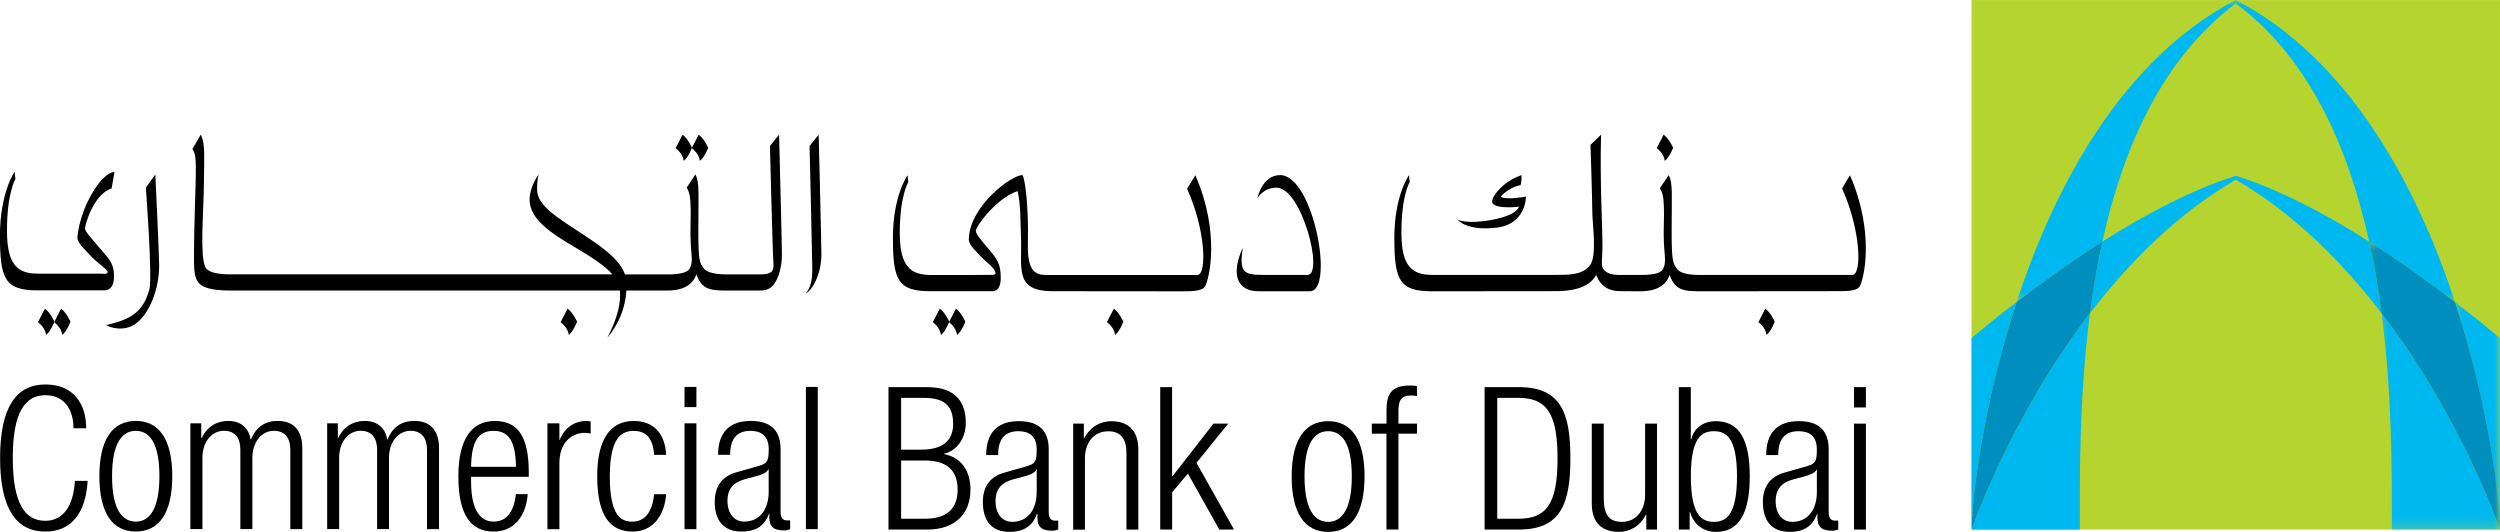<svg xmlns="http://www.w3.org/2000/svg" width="235" height="50" viewBox="0 0 235 50" fill="none"><g clip-path="url(#clip0_43_1147)"><path d="M235 49.778H185.327V0.004H235V49.778Z" fill="#B5D430"></path><path d="M196.461 29.455C189.02 39.171 185.446 49.481 185.339 49.778H195.501C195.501 44.871 195.426 37.355 196.457 29.455" fill="#00B8F0"></path><mask id="mask0_43_1147" style="mask-type:luminance" maskUnits="userSpaceOnUse" x="189" y="0" width="43" height="29"><path d="M231.694 0H189.059V28.445H231.694V0Z" fill="white"></path></mask><g mask="url(#mask0_43_1147)"><path d="M189.561 28.398C192.013 26.506 194.75 24.535 197.625 22.714C199.545 13.979 203.206 5.529 210.169 0.32C217.136 5.525 220.785 13.979 222.701 22.714C225.584 24.535 228.321 26.506 230.774 28.398C227.207 17.537 220.9 5.612 210.173 0.008H210.157C199.43 5.612 193.131 17.537 189.561 28.398Z" fill="#00B8F0"></path></g><mask id="mask1_43_1147" style="mask-type:luminance" maskUnits="userSpaceOnUse" x="223" y="28" width="13" height="22"><path d="M235.004 28.445H223.404V49.81H235.004V28.445Z" fill="white"></path></mask><g mask="url(#mask1_43_1147)"><path d="M224.834 49.778H234.992C234.889 49.481 231.315 39.171 223.87 29.455C224.901 37.355 224.834 44.871 224.834 49.778Z" fill="#00B8F0"></path></g><mask id="mask2_43_1147" style="mask-type:luminance" maskUnits="userSpaceOnUse" x="230" y="27" width="5" height="23"><path d="M235 27.262H230.509V49.81H235V27.262Z" fill="white"></path></mask><g mask="url(#mask2_43_1147)"><path d="M235 49.778V31.777C233.728 30.717 232.306 29.565 230.77 28.398C233.989 38.193 234.988 47.142 235 49.778Z" fill="#00B8F0"></path></g><path d="M210.165 16.888C215.691 20.102 220.233 24.709 223.87 29.45C223.59 27.214 223.203 24.954 222.705 22.71C218.637 20.122 214.308 17.838 210.169 16.52C206.034 17.838 201.698 20.122 197.626 22.71C197.124 24.954 196.745 27.218 196.46 29.45C200.094 24.709 204.64 20.098 210.169 16.888" fill="#00B8F0"></path><path d="M185.327 31.774V49.775H185.335C185.335 47.139 186.33 38.194 189.553 28.394C188.021 29.562 186.599 30.713 185.323 31.774" fill="#00B8F0"></path><mask id="mask3_43_1147" style="mask-type:luminance" maskUnits="userSpaceOnUse" x="222" y="22" width="13" height="28"><path d="M235 22.513H222.219V49.81H235V22.513Z" fill="white"></path></mask><g mask="url(#mask3_43_1147)"><path d="M222.701 22.71C223.207 24.955 223.586 27.218 223.87 29.451C231.315 39.167 234.889 49.478 234.992 49.775H235C234.992 47.139 233.993 38.19 230.77 28.394C228.317 26.502 225.58 24.531 222.697 22.71" fill="#008FBF"></path></g><path d="M197.626 22.71C194.755 24.531 192.014 26.502 189.561 28.394C186.33 38.19 185.339 47.139 185.339 49.775C185.446 49.478 189.02 39.167 196.461 29.451C196.749 27.215 197.128 24.955 197.626 22.71Z" fill="#008FBF"></path><path d="M8.239 45.207C8.061 48.267 6.667 49.968 4.269 49.968C1.54 49.968 0.008 47.855 0.008 43.05C0.008 38.245 1.54 36.14 4.269 36.14C6.998 36.14 8.104 38.067 8.104 40.256H6.908C6.908 38.439 5.995 37.149 4.269 37.149C2.362 37.149 1.201 38.728 1.201 43.05C1.201 47.372 2.362 48.955 4.269 48.955C5.96 48.955 6.908 47.519 7.042 45.203H8.239V45.207Z" fill="black"></path><path d="M9.341 44.76C9.341 48.219 10.565 49.964 12.765 49.964C14.965 49.964 16.193 48.215 16.193 44.76C16.193 41.304 14.949 39.567 12.765 39.567C10.581 39.567 9.341 41.304 9.341 44.76ZM10.534 44.76C10.534 41.593 11.509 40.501 12.765 40.501C14.021 40.501 14.985 41.593 14.985 44.76C14.985 47.926 14.017 49.03 12.765 49.03C11.513 49.03 10.534 47.942 10.534 44.76Z" fill="black"></path><path d="M17.899 39.792H18.918V41.182H18.953C19.487 40.081 20.375 39.567 21.473 39.567C22.678 39.567 23.409 40.295 23.551 41.304H23.598C24.041 40.2 24.846 39.567 26.118 39.567C27.5 39.567 28.416 40.351 28.416 42.132V49.739H27.291V42.302C27.291 41.122 26.754 40.497 25.731 40.497C24.617 40.497 23.724 41.514 23.724 43.046V49.735H22.595V42.298C22.595 41.118 22.058 40.493 21.047 40.493C19.917 40.493 19.029 41.51 19.029 43.042V49.731H17.895V39.781L17.899 39.792Z" fill="black"></path><path d="M30.743 39.792H31.758V41.182H31.782C32.311 40.081 33.212 39.567 34.31 39.567C35.514 39.567 36.249 40.295 36.387 41.304H36.431C36.881 40.2 37.682 39.567 38.958 39.567C40.344 39.567 41.269 40.351 41.269 42.132V49.739H40.139V42.302C40.139 41.122 39.594 40.497 38.591 40.497C37.461 40.497 36.565 41.514 36.565 43.046V49.735H35.447V42.298C35.447 41.118 34.906 40.493 33.899 40.493C32.773 40.493 31.881 41.51 31.881 43.042V49.731H30.755V39.781L30.743 39.792Z" fill="black"></path><path d="M48.492 46.45C48.303 48.191 47.564 49.03 46.391 49.03C45.289 49.03 44.282 48.156 44.282 45.286V44.819H49.705V44.407C49.705 41.079 48.706 39.571 46.51 39.571C44.314 39.571 43.085 41.308 43.085 44.764C43.085 48.508 44.322 49.968 46.411 49.968C48.279 49.968 49.444 48.563 49.606 46.45H48.492ZM44.282 43.877C44.318 41.411 45.009 40.501 46.391 40.501C47.773 40.501 48.469 41.411 48.5 43.877H44.282Z" fill="black"></path><path d="M51.458 39.792H52.584V41.352H52.615C53.05 40.244 53.966 39.571 55.123 39.571C55.261 39.571 55.376 39.583 55.522 39.626V40.758C55.333 40.715 55.139 40.687 54.977 40.687C53.741 40.687 52.584 41.597 52.584 43.529V49.743H51.458V39.792Z" fill="black"></path><path d="M62.619 46.45C62.457 48.563 61.296 49.968 59.464 49.968C57.362 49.968 56.138 48.508 56.138 44.764C56.138 41.308 57.362 39.571 59.559 39.571C61.423 39.571 62.509 40.715 62.619 42.757H61.494C61.367 41.205 60.759 40.505 59.554 40.505C58.35 40.505 57.323 41.257 57.323 44.779C57.323 48.523 58.393 49.034 59.44 49.034C60.581 49.034 61.304 48.195 61.49 46.454H62.615L62.619 46.45Z" fill="black"></path><path d="M64.346 36.369H65.463V38.269H64.346V36.369ZM64.346 39.793H65.463V49.743H64.346V39.793Z" fill="black"></path><path d="M68.635 42.753C68.635 41.308 69.211 40.501 70.542 40.501C71.545 40.501 72.26 40.96 72.26 42.227C72.26 43.394 72.098 43.58 71.308 43.798L69.199 44.403C67.789 44.791 67.185 45.84 67.185 47.158C67.185 48.888 67.975 49.968 69.717 49.968C70.823 49.968 71.83 49.592 72.284 48.29H72.316V48.615C72.316 49.652 72.88 49.861 73.757 49.861C73.911 49.861 74.077 49.814 74.274 49.743V48.915H73.959C73.56 48.915 73.374 48.654 73.374 48.1V42.211C73.374 40.639 72.627 39.567 70.57 39.567C68.512 39.567 67.501 40.711 67.501 42.753H68.631H68.635ZM72.256 46.216C72.256 48.001 71.316 49.03 69.958 49.03C68.982 49.03 68.382 48.235 68.382 47.083C68.382 45.931 68.958 45.322 70.092 45.025L71.02 44.776C71.474 44.665 72.106 44.455 72.213 44.122H72.256V46.216Z" fill="black"></path><path d="M75.756 36.369H76.87V49.739H75.756V36.369Z" fill="black"></path><path d="M83.513 49.778H87.174C89.702 49.778 91.222 48.369 91.222 46.018C91.222 44.277 90.381 42.998 88.738 42.686V42.658C90.081 42.318 90.784 41.055 90.784 39.753C90.784 37.758 89.784 36.393 87.194 36.393H83.517V49.782L83.513 49.778ZM84.706 43.287H86.937C89.014 43.287 90.017 44.225 90.017 46.018C90.017 47.811 89.014 48.761 86.937 48.761H84.706V43.287ZM84.706 37.398H86.811C88.675 37.398 89.595 38.051 89.595 39.836C89.595 41.387 88.655 42.266 86.597 42.266H84.706V37.398Z" fill="black"></path><path d="M93.821 42.781C93.821 41.34 94.394 40.533 95.728 40.533C96.736 40.533 97.451 40.976 97.451 42.258C97.451 43.418 97.285 43.604 96.499 43.83L94.386 44.435C92.98 44.819 92.387 45.868 92.387 47.178C92.387 48.912 93.169 49.996 94.907 49.996C96.009 49.996 97.016 49.62 97.466 48.302H97.518V48.647C97.518 49.668 98.067 49.885 98.943 49.885C99.097 49.885 99.263 49.85 99.473 49.775V48.939H99.157C98.762 48.939 98.58 48.678 98.58 48.12V42.231C98.58 40.66 97.826 39.587 95.772 39.587C93.718 39.587 92.703 40.731 92.703 42.777H93.829L93.821 42.781ZM97.447 46.248C97.447 48.029 96.51 49.054 95.148 49.054C94.176 49.054 93.58 48.27 93.58 47.111C93.58 45.951 94.157 45.346 95.274 45.049L96.214 44.803C96.665 44.685 97.296 44.479 97.407 44.146H97.451V46.252L97.447 46.248Z" fill="black"></path><path d="M100.882 39.82H101.882V41.202H101.917C102.478 40.101 103.457 39.595 104.461 39.595C105.973 39.595 107.004 40.382 107.004 42.262V49.782H105.886V42.579C105.886 41.206 105.318 40.541 104.168 40.541C102.869 40.541 101.984 41.55 101.984 43.086V49.786H100.878V39.828L100.882 39.82Z" fill="black"></path><path d="M109.058 36.389H110.176V44.76H110.219L114.074 39.816H115.456L112.47 43.505L115.997 49.774H114.615L111.661 44.518L110.18 46.283V49.774H109.062V36.385L109.058 36.389Z" fill="black"></path><path d="M121.416 44.776C121.416 48.255 122.656 50 124.848 50C127.04 50 128.268 48.251 128.268 44.776C128.268 41.301 127.032 39.591 124.848 39.591C122.664 39.591 121.416 41.34 121.416 44.776ZM122.625 44.776C122.625 41.617 123.588 40.533 124.848 40.533C126.108 40.533 127.068 41.617 127.068 44.776C127.068 47.934 126.092 49.054 124.848 49.054C123.604 49.054 122.625 47.97 122.625 44.776Z" fill="black"></path><path d="M130.33 40.766H128.952V39.82H130.33V38.637C130.33 37.263 130.618 36.238 132.494 36.238C132.826 36.238 132.996 36.25 133.197 36.294V37.224C133.039 37.192 132.87 37.176 132.664 37.176C131.835 37.176 131.452 37.485 131.452 38.633V39.816H133.197V40.762H131.452V49.774H130.326V40.762L130.33 40.766Z" fill="black"></path><path d="M139.552 49.778H142.763C146.657 49.778 147.617 47.447 147.617 43.078C147.617 38.708 146.661 36.389 142.763 36.389H139.552V49.778ZM140.741 37.398H142.688C145.307 37.398 146.409 38.716 146.409 43.097C146.409 47.479 145.307 48.761 142.688 48.761H140.741V37.398Z" fill="black"></path><path d="M149.624 39.82H150.753V46.826C150.753 48.444 151.29 49.054 152.463 49.054C153.739 49.054 154.639 48.049 154.639 46.505V39.82H155.757V49.778H154.75V48.381H154.714C154.154 49.489 153.182 49.996 152.175 49.996C150.662 49.996 149.627 49.22 149.627 47.336V39.82H149.624Z" fill="black"></path><path d="M157.814 49.778H158.83V48.124H158.865C159.161 49.264 160.117 50 161.29 50C163.482 50 164.477 48.235 164.477 44.775C164.477 41.316 163.482 39.591 161.29 39.591C160.066 39.591 159.217 40.267 158.98 41.312H158.936V36.389H157.811V49.778H157.814ZM158.94 44.775C158.94 41.106 159.975 40.533 161.108 40.533C162.242 40.533 163.277 41.106 163.277 44.775C163.277 48.444 162.23 49.054 161.108 49.054C159.987 49.054 158.94 48.476 158.94 44.775Z" fill="black"></path><path d="M167.152 42.781C167.152 41.34 167.728 40.533 169.059 40.533C170.074 40.533 170.785 40.976 170.785 42.258C170.785 43.418 170.615 43.604 169.821 43.83L167.704 44.435C166.318 44.819 165.71 45.868 165.71 47.178C165.71 48.912 166.496 49.996 168.246 49.996C169.336 49.996 170.355 49.62 170.801 48.302H170.836V48.647C170.836 49.668 171.405 49.885 172.274 49.885C172.42 49.885 172.594 49.85 172.795 49.775V48.939H172.479C172.084 48.939 171.895 48.678 171.895 48.12V42.231C171.895 40.66 171.148 39.587 169.091 39.587C167.033 39.587 166.022 40.731 166.022 42.777H167.148L167.152 42.781ZM170.785 46.248C170.785 48.029 169.845 49.054 168.486 49.054C167.507 49.054 166.911 48.27 166.911 47.111C166.911 45.951 167.487 45.346 168.617 45.049L169.553 44.803C169.995 44.685 170.631 44.479 170.75 44.146H170.785V46.252V46.248Z" fill="black"></path><path d="M174.276 36.389H175.394V38.3H174.276V36.389ZM174.276 39.82H175.394V49.778H174.276V39.82Z" fill="black"></path><path d="M76.099 13.734C76.099 13.734 76.348 24.198 76.348 24.828C76.348 25.457 76.459 26.803 75.72 27.606C76.36 27.278 77.213 25.801 77.213 23.878C77.213 22.912 76.953 12.661 76.953 12.661L76.095 13.734H76.099Z" fill="black"></path><path d="M13.709 17.632C13.709 17.632 14.349 26.09 14.041 27.199C13.492 29.193 12.465 30.009 9.973 30.555C10.344 30.804 11.667 31.204 12.745 30.436C14.053 29.506 14.961 27.171 14.961 24.947C14.961 23.965 14.601 16.394 14.601 16.394L13.709 17.636V17.632Z" fill="black"></path><path d="M72.375 13.734C72.375 13.734 72.62 23.7 72.707 24.792C72.758 25.572 72.438 25.794 71.439 25.794H68.394C68.019 25.794 66.628 25.805 66.182 25.255C65.74 24.713 65.645 24.448 65.645 21.665C65.645 18.171 65.771 17.169 65.368 16.397L64.551 17.632C64.788 18.084 64.989 18.333 64.91 21.143C64.831 23.949 65.27 24.381 64.831 25.235C64.511 25.861 62.809 25.794 62.418 25.794H58.745C58.37 24.709 57.312 23.684 55.131 22.255C52.303 20.387 50.483 19.342 50.483 17.787C50.483 16.817 50.641 16.39 50.641 16.39C50.641 16.39 49.784 17.502 49.784 18.78C49.784 20.209 51.032 21.424 53.188 22.73C54.717 23.668 56.573 24.657 57.568 25.79H21.778C21.402 25.79 19.637 25.817 19.305 25.117C18.764 23.981 19.147 19.928 19.171 17.086C19.199 14.225 19.27 13.433 18.871 12.657L18.089 13.999C18.334 14.458 18.464 14.494 18.385 17.328C18.298 20.122 18.176 24.309 18.259 25.275C18.385 26.648 18.721 27.313 21.829 27.313H58.275C58.346 28.378 58.172 29.648 57.09 31.754C58.236 30.365 58.781 28.877 58.879 27.313H62.41C63.086 27.313 64.887 27.389 65.459 25.79C65.953 27.175 66.692 27.313 68.323 27.313H71.478C72.174 27.313 72.632 27.036 72.963 26.383C73.303 25.718 73.501 24.867 73.501 23.874C73.501 22.881 73.232 12.661 73.232 12.661L72.371 13.73L72.375 13.734Z" fill="black"></path><path d="M10.719 26.015C10.719 24.649 10.19 24.305 9.305 23.241C8.57 22.362 7.99 21.784 7.99 21.456C7.99 21.171 8.78 18.242 10.49 17.719L10.762 16.164C9.499 16.195 7.516 19.544 7.279 22.279C7.243 22.817 7.883 23.335 8.353 23.87C9.167 24.78 10.115 25.299 10.115 25.595C10.115 25.793 9.692 25.726 9.424 25.726H3.602C1.667 25.726 0.656 24.946 0.656 21.669C0.656 18.107 1.45 16.829 1.45 16.829L1.371 16.148C1.371 16.148 -0.004 18.107 -0.004 22.144C-0.004 26.181 0.431 27.293 3.511 27.293H9.811C9.811 27.293 10.711 27.392 10.711 26.015" fill="black"></path><path d="M156.488 15.123C156.926 14.814 157.274 13.888 157.274 13.888C157.274 13.888 156.891 13.021 156.377 12.661L155.733 13.928C155.733 13.928 156.417 14.407 156.488 15.123Z" fill="black"></path><path d="M64.267 15.123C64.701 14.814 65.041 13.888 65.041 13.888C65.041 13.888 64.666 13.021 64.16 12.661L63.504 13.928C63.504 13.928 64.196 14.407 64.267 15.123Z" fill="black"></path><path d="M65.787 15.123C66.222 14.814 66.569 13.888 66.569 13.888C66.569 13.888 66.186 13.021 65.673 12.661L65.025 13.928C65.025 13.928 65.716 14.407 65.787 15.123Z" fill="black"></path><path d="M166.045 31.485C166.48 31.16 166.827 30.242 166.827 30.242C166.827 30.242 166.444 29.371 165.935 29.015L165.287 30.286C165.287 30.286 165.978 30.757 166.045 31.485Z" fill="black"></path><path d="M104.816 31.485C105.25 31.16 105.594 30.242 105.594 30.242C105.594 30.242 105.211 29.371 104.701 29.015L104.05 30.286C104.05 30.286 104.745 30.757 104.816 31.485Z" fill="black"></path><path d="M88.445 31.485C88.884 31.16 89.231 30.242 89.231 30.242C89.231 30.242 88.844 29.371 88.335 29.015L87.687 30.286C87.687 30.286 88.366 30.757 88.445 31.485Z" fill="black"></path><path d="M53.464 31.485C53.891 31.16 54.246 30.242 54.246 30.242C54.246 30.242 53.863 29.371 53.35 29.015L52.698 30.286C52.698 30.286 53.393 30.757 53.464 31.485Z" fill="black"></path><path d="M89.962 31.485C90.4 31.16 90.744 30.242 90.744 30.242C90.744 30.242 90.369 29.371 89.855 29.015L89.204 30.286C89.204 30.286 89.887 30.757 89.962 31.485Z" fill="black"></path><path d="M4.329 31.485C4.763 31.16 5.115 30.242 5.115 30.242C5.115 30.242 4.728 29.371 4.218 29.015L3.57 30.286C3.57 30.286 4.25 30.757 4.329 31.485Z" fill="black"></path><path d="M5.849 31.485C6.284 31.16 6.627 30.242 6.627 30.242C6.627 30.242 6.248 29.371 5.739 29.015L5.091 30.286C5.091 30.286 5.77 30.757 5.849 31.485Z" fill="black"></path><path d="M140.662 21.404C143.486 21.06 143.439 18.479 143.439 18.479C143.439 18.479 141.649 18.82 141.1 18.515C140.97 18.412 142.187 17.45 142.937 17.415C143.063 16.884 143.02 16.465 143.02 16.465C143.02 16.465 142.068 16.766 141.329 17.415C140.591 18.06 140.16 18.713 140.283 19.101C140.737 19.698 142.775 19.425 142.775 19.425C142.775 19.425 142.716 20.189 140.314 20.652C137.901 21.119 137.017 20.652 137.017 20.652C137.017 20.652 137.818 21.737 140.658 21.4" fill="black"></path><path d="M120.33 16.461C118.628 16.461 118.197 18.634 118.197 18.634C118.197 18.634 118.738 17.64 119.99 17.64C122.364 17.64 124.473 25.841 122.909 25.841H118.762C116.85 25.841 116.483 25.576 116.823 23.273C115.614 25.952 116.416 27.377 118.288 27.377H123.13C125.472 27.377 123.474 16.457 120.322 16.457" fill="black"></path><path d="M173.901 16.461C173.901 16.461 173.15 17.715 173.162 17.735C174.924 21.634 175.042 25.845 174.114 25.845H159.892C159.509 25.845 158.119 25.865 157.672 25.314C157.238 24.772 157.135 24.503 157.135 21.721C157.135 18.234 157.265 17.233 156.855 16.465L156.029 17.688C156.27 18.151 156.483 18.38 156.397 21.202C156.318 24 156.748 24.432 156.318 25.295C155.998 25.924 154.311 25.841 153.908 25.841H152.364C152.017 25.853 151.408 25.841 150.998 25.564C150.37 25.156 150.63 24.642 150.63 23.122C150.63 21.111 150.381 17.233 150.5 12.661L149.505 13.619C149.505 13.619 149.675 18.756 149.675 19.892C149.675 21.028 150.16 24.115 149.43 24.978C148.679 25.841 147.589 25.841 146.144 25.841H134.674C132.747 25.841 131.732 25.073 131.732 21.863C131.732 18.372 132.51 17.122 132.51 17.122L132.447 16.465C132.447 16.465 131.068 18.376 131.068 22.33C131.068 26.284 131.507 27.381 134.579 27.381L146.254 27.369C147.411 27.369 149.315 27.198 150.042 25.849C150.421 26.799 151.069 27.369 152.356 27.369L153.901 27.381C154.572 27.381 156.373 27.452 156.95 25.845C157.443 27.242 158.182 27.381 159.817 27.381L172.416 27.369C173.336 27.369 174.497 27.416 174.801 26.941C175.184 26.348 176.282 21.934 173.893 16.465" fill="black"></path><path d="M111.586 17.743C113.347 21.638 113.47 25.849 112.541 25.849H98.837C97.723 25.849 96.546 26.055 96.621 22.932C96.712 19.12 96.313 16.758 96.127 16.469C95.215 16.362 91.143 19.31 91.068 22.485C91.056 23.007 91.708 23.585 92.205 24.115C92.743 24.681 93.58 25.235 93.58 25.675C93.58 25.845 93.287 25.837 93.129 25.837C92.15 25.837 91.218 25.849 91.218 25.849H87.541C85.602 25.849 84.579 25.089 84.579 21.871C84.579 18.38 85.381 17.13 85.381 17.13L85.309 16.473C85.309 16.473 83.935 18.384 83.935 22.342C83.935 26.3 84.37 27.373 87.446 27.373H93.287C93.287 27.373 94.07 27.48 94.07 26.126C94.07 24.772 93.71 24.345 92.972 23.458C92.249 22.591 91.727 22.014 91.727 21.701C91.727 21.246 93.742 18.57 95.653 17.965C95.953 19.219 95.906 20.688 95.969 22.097C96.108 25.204 95.266 27.373 98.971 27.373L110.867 27.384C111.803 27.384 112.94 27.416 113.26 26.945C113.643 26.355 114.749 21.938 112.364 16.473C112.372 16.473 111.582 17.723 111.582 17.747" fill="black"></path></g><defs><clipPath id="clip0_43_1147"><rect width="235" height="50" fill="white"></rect></clipPath></defs></svg>